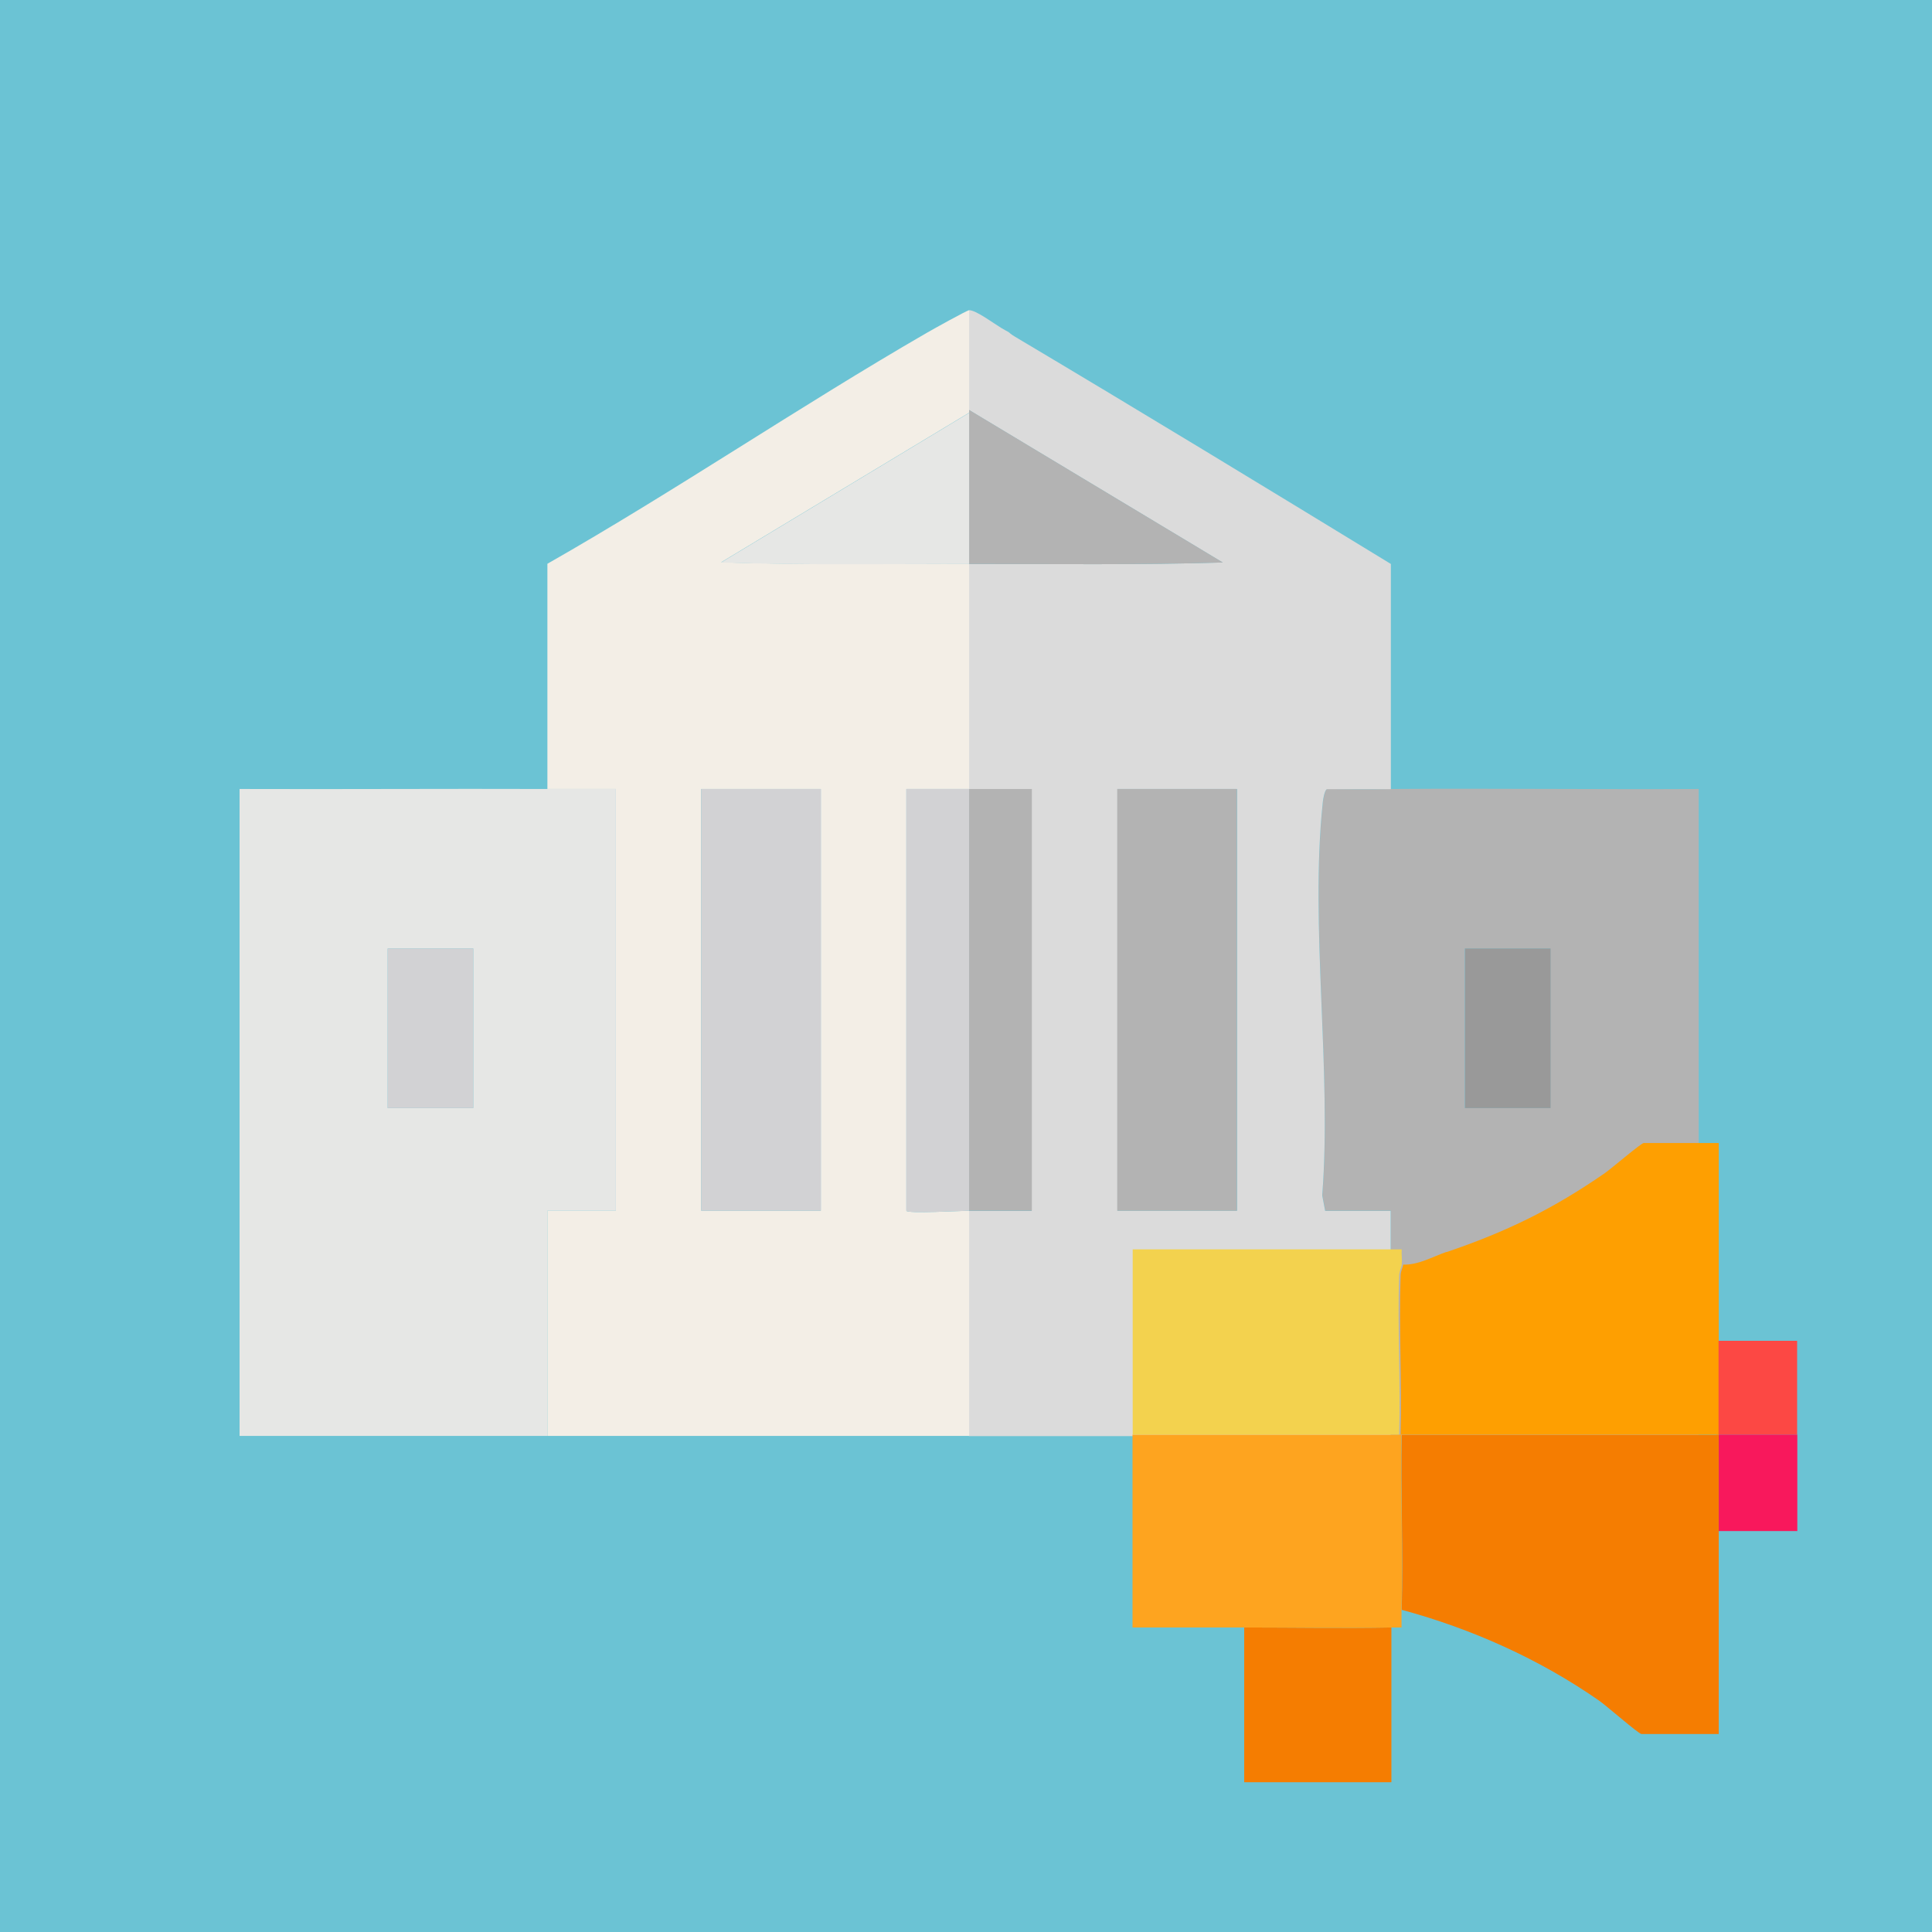 <?xml version="1.0" encoding="UTF-8"?>
<svg id="Capa_1" data-name="Capa 1" xmlns="http://www.w3.org/2000/svg" viewBox="0 0 105 105">
  <defs>
    <style>
      .cls-1 {
        fill: #fea41f;
      }

      .cls-2 {
        fill: #e6e7e5;
      }

      .cls-3 {
        fill: #d2d2d4;
      }

      .cls-4 {
        fill: #f57d01;
      }

      .cls-5 {
        fill: #fe9f01;
      }

      .cls-6 {
        fill: #f3eee6;
      }

      .cls-7 {
        fill: #dbdbdb;
      }

      .cls-8 {
        fill: #999;
      }

      .cls-9 {
        fill: #f3d24e;
      }

      .cls-10 {
        fill: #fc4844;
      }

      .cls-11 {
        fill: #b3b3b3;
      }

      .cls-12 {
        fill: #f8185c;
      }

      .cls-13 {
        fill: #6bc3d4;
      }
    </style>
  </defs>
  <rect class="cls-13" width="105" height="105"/>
  <g>
    <path class="cls-2" d="M29.75,42.88c1.24,0,2.48,0,3.72,0v22.92h-3.72v12.24H13.02v-35.16c5.57.02,11.15-.02,16.73,0ZM25.72,51.55h-4.65v8.67h4.65v-8.67Z"/>
    <path class="cls-11" d="M75.59,42.88c5.57-.04,11.15.03,16.73,0v35.16h-16.73v-12.24h-3.56l-.16-.84c.52-6.83-.68-14.66.03-21.36.02-.14.1-.69.23-.72,1.15.01,2.31.02,3.47,0ZM84.26,51.55h-4.65v8.67h4.65v-8.67Z"/>
    <path class="cls-7" d="M54.83,18.06s.11.11.35.25c6.83,4.06,13.63,8.2,20.41,12.34v12.24c-1.15,0-2.31,0-3.47,0-.13.03-.22.58-.23.72-.71,6.71.5,14.54-.03,21.36l.16.84h3.56v12.24h-22.92v-12.24h3.41v-22.92h-3.41v-12.24c4.59,0,9.2.06,13.79-.08l-13.79-8.29v-5.42c.35-.03,1.38.74,1.75.96.2.12.35.2.41.23ZM67.23,42.88h-6.5v22.92h6.5v-22.92Z"/>
    <path class="cls-6" d="M52.67,22.28v.15l-13.48,8.13c4.48.15,8.99.07,13.48.08v12.24h-3.41v22.92c0,.17,3.09,0,3.41,0v12.24h-22.92v-12.24h3.72v-22.92c-1.24,0-2.48,0-3.72,0v-12.24c6.97-3.97,13.68-8.54,20.6-12.54.31-.18,2.19-1.23,2.32-1.24v5.42ZM44.61,42.88h-6.5v22.92h6.5v-22.92Z"/>
    <rect class="cls-3" x="21.07" y="51.55" width="4.65" height="8.67"/>
    <rect class="cls-8" x="79.62" y="51.55" width="4.65" height="8.67"/>
    <rect class="cls-11" x="60.72" y="42.88" width="6.5" height="22.92"/>
    <rect class="cls-11" x="52.67" y="42.88" width="3.41" height="22.92"/>
    <path class="cls-11" d="M52.67,22.28l13.79,8.29c-4.59.14-9.19.08-13.79.08v-8.36Z"/>
    <rect class="cls-3" x="38.11" y="42.88" width="6.5" height="22.92"/>
    <path class="cls-3" d="M52.67,42.88v22.92c-.32,0-3.41.17-3.41,0v-22.92h3.41Z"/>
    <path class="cls-2" d="M52.67,22.44v8.21c-4.49,0-8.99.07-13.48-.08l13.48-8.13Z"/>
  </g>
  <g>
    <path class="cls-4" d="M75.62,88.45v8.41h-8v-8.41c2.66,0,5.34.05,8,0Z"/>
    <path class="cls-4" d="M93.27,77.97h.14v16.27h-4.2c-.15,0-1.94-1.57-2.31-1.82-3.23-2.25-6.91-3.9-10.72-4.93.09-3.16-.06-6.35,0-9.51h17.1Z"/>
    <path class="cls-5" d="M78.61,68.05c3.25-1.1,5.79-2.34,8.62-4.3.33-.23,1.97-1.63,2.1-1.63h4.08v15.85h-17.29c.08-2.87-.1-5.76,0-8.63,0-.27.13-.46.14-.61.85.02,1.59-.43,2.35-.69Z"/>
    <path class="cls-1" d="M76.03,77.97h.14c-.06,3.17.09,6.35,0,9.51,0,.32,0,.65,0,.97-.18,0-.37,0-.55,0-2.66.05-5.34,0-8,0-2.02,0-4.05,0-6.07,0,0-1.61,0-3.22,0-4.83,0-1.88,0-3.77,0-5.65h14.48Z"/>
    <path class="cls-10" d="M93.4,72.87h4.27c0,1.7,0,3.4,0,5.1h-4.27v-5.1Z"/>
    <path class="cls-12" d="M97.68,77.97c0,1.74,0,3.5,0,5.24h-4.27v-5.24h4.27Z"/>
    <path class="cls-9" d="M61.56,77.97c0-3.35,0-6.71,0-10.07h14.62c-.02.27.03.56,0,.83-.01.15-.13.34-.14.61-.1,2.87.09,5.76,0,8.63h-14.48Z"/>
  </g>
</svg>